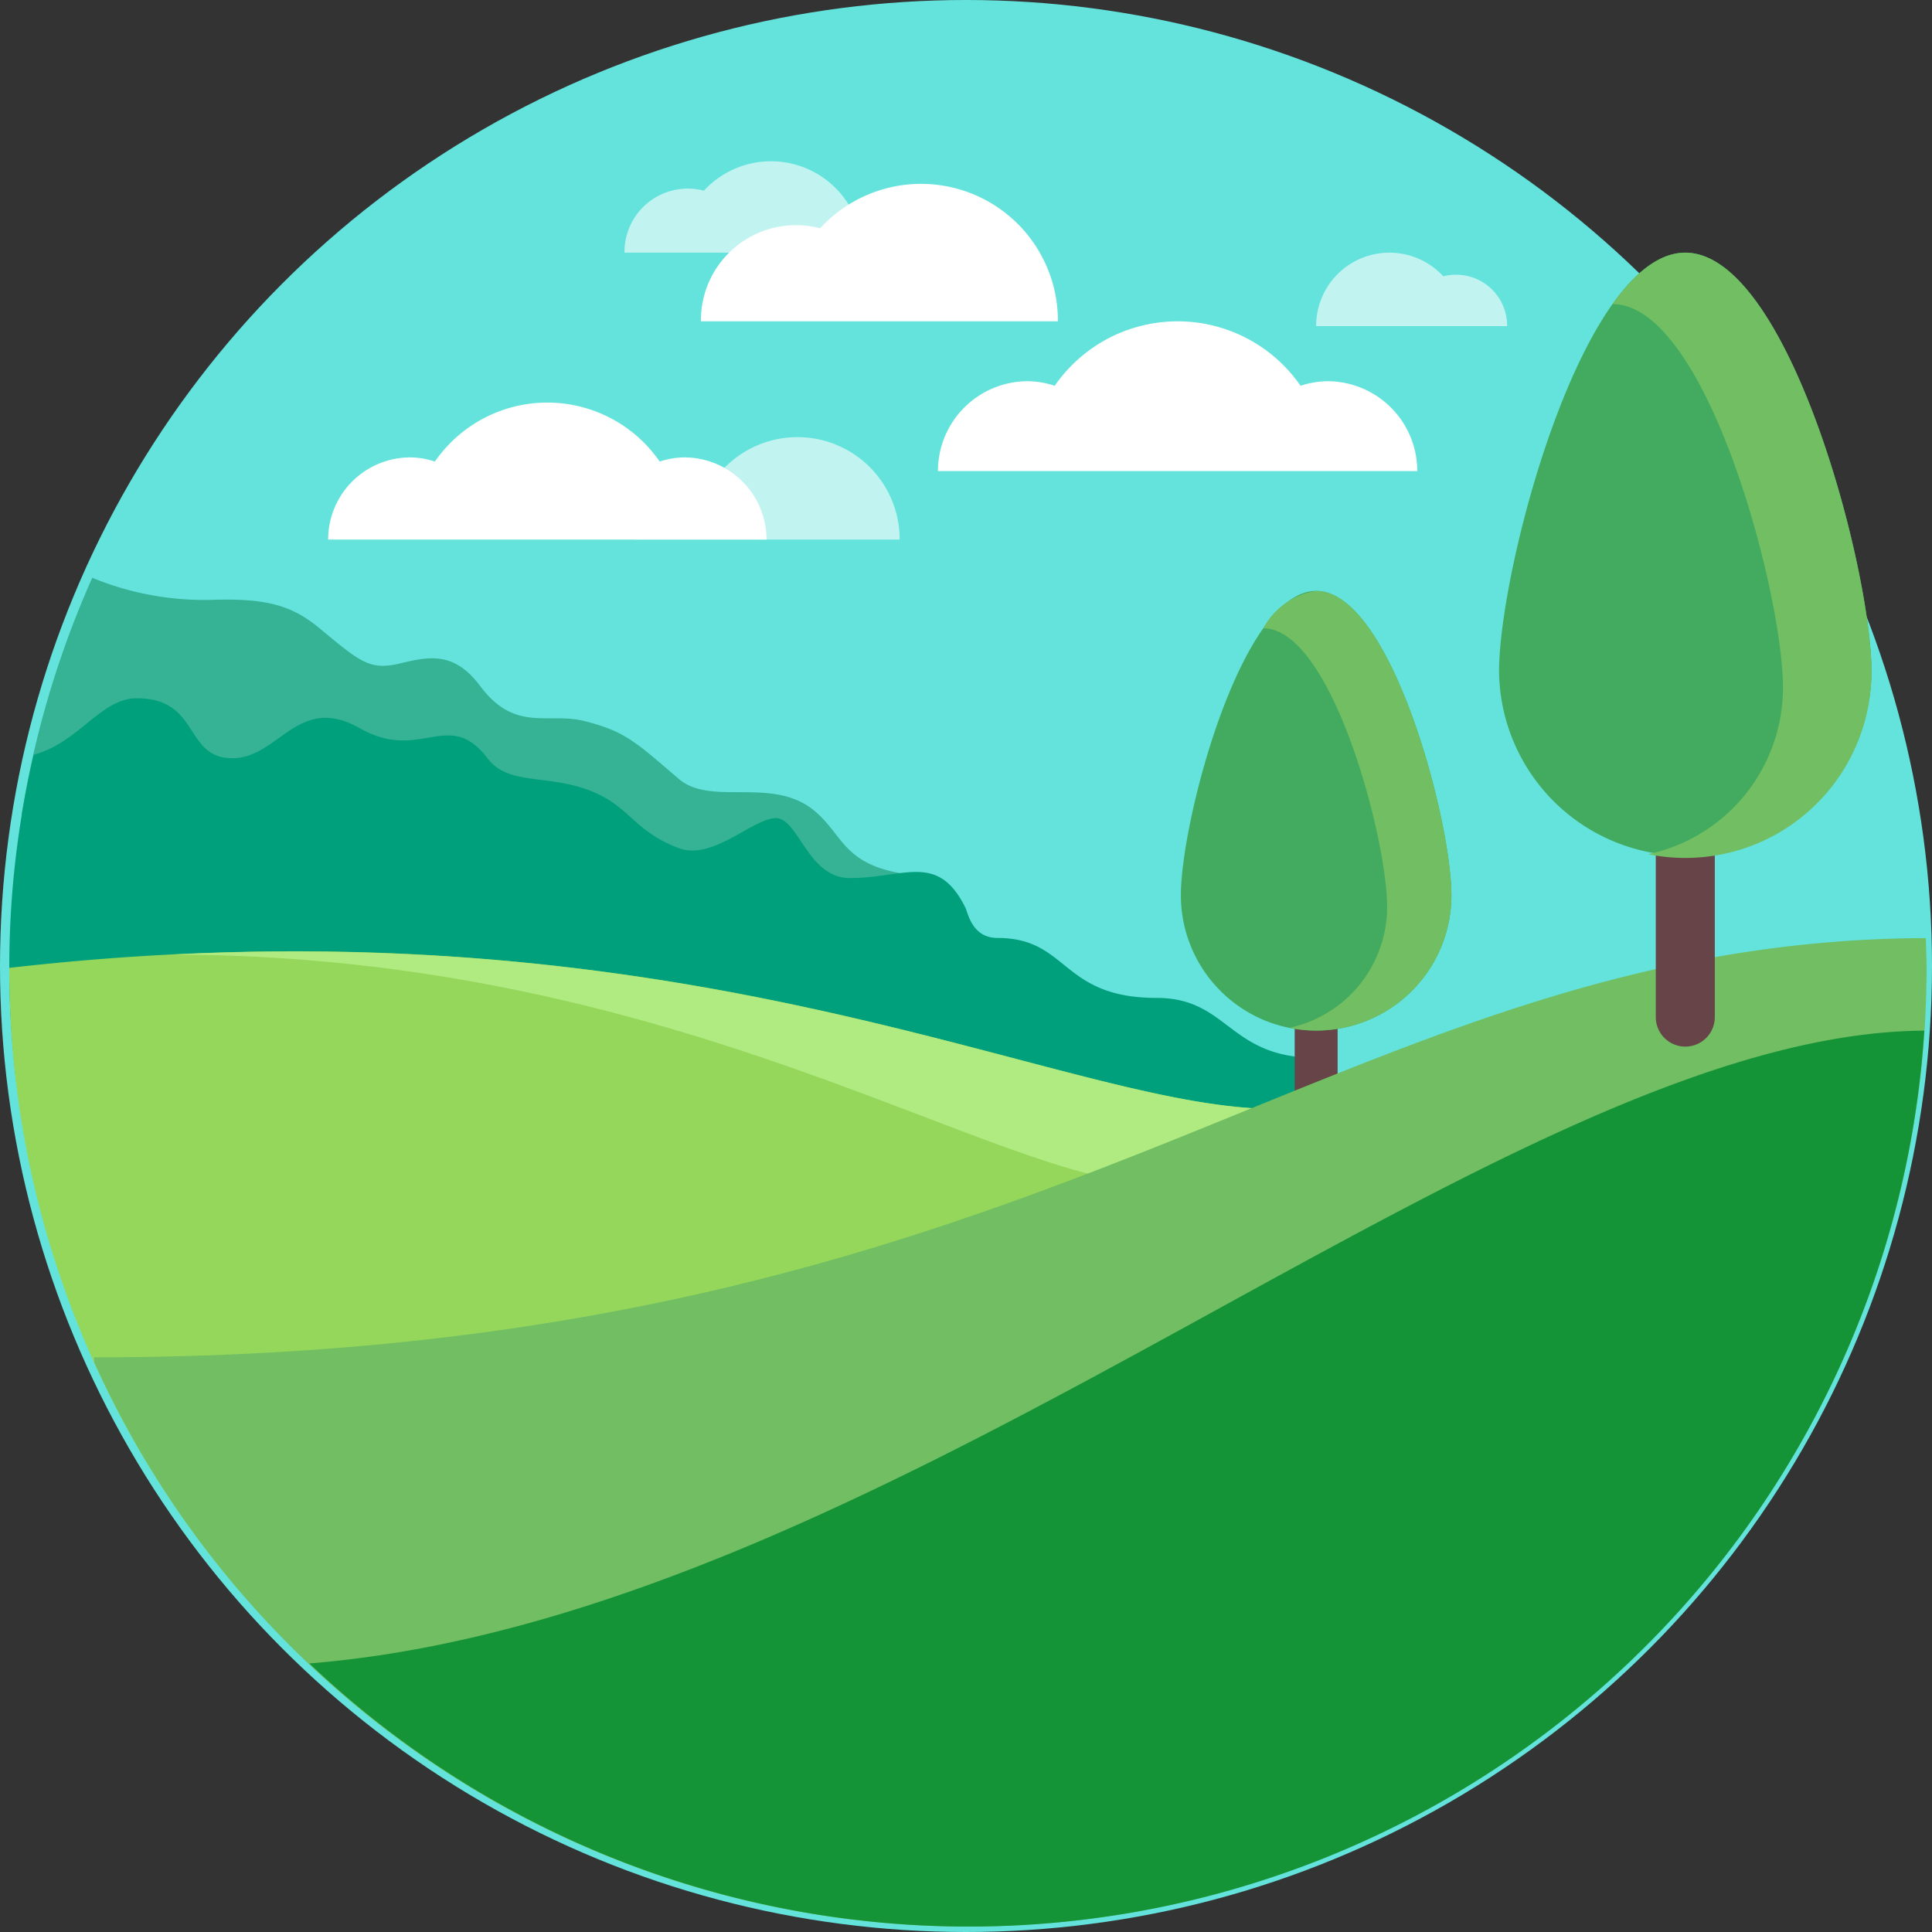 <svg xmlns="http://www.w3.org/2000/svg" width="72" height="72"><rect width="100%" height="100%" fill="#333333" stroke="none"/><g data-name="Group 993"><circle cx="36" cy="36" r="36" fill="#64e3dc" data-name="Ellipse 38"/></g><g data-name="Group 995"><path fill="#36b294" d="M30.349 30.214c-1.57-1.3-3.838-.144-5.059-1.191-1.632-1.4-2-1.765-3.493-2.147-1.361-.349-2.593.44-3.9-1.307-.942-1.256-1.831-1.129-2.967-.85s-1.486-.03-3.016-1.3c-1.012-.837-1.936-1.134-4.03-1.064a10.95 10.95 0 0 1-4.445-.823 35.5 35.5 0 0 0-2.637 8.853c5.056.531 6.576.3 8.547.936 2.163.7 23.19 4.954 23.562 4.745s.619-3.531.619-3.531c-2.115-.377-2.144-1.463-3.181-2.321" data-name="Path 2076"/></g><g data-name="Group 1004" opacity=".6"><path fill="#fff" d="M23.601 20.109a2.644 2.644 0 0 1 3.315-2.586 3.807 3.807 0 0 1 6.611 2.586z" data-name="Path 2081"/></g><g data-name="Group 1005" opacity=".6"><path fill="#fff" d="M23.273 9.415a2.36 2.36 0 0 1 2.96-2.309 3.4 3.4 0 0 1 5.9 2.309Z" data-name="Path 2082"/></g><g data-name="Group 1006" opacity=".6"><path fill="#fff" d="M56.166 12.153a1.9 1.9 0 0 0-2.377-1.854 2.73 2.73 0 0 0-4.74 1.854Z" data-name="Path 2083"/></g><g data-name="Group 1007"><path fill="#00a07d" d="M37.171 34.955c-.939 0-1.1-.929-1.188-1.116-1.028-2.093-2.272-1.116-4.314-1.116-1.6 0-1.923-2.326-2.813-2.233s-2.326 1.582-3.564 1.116c-1.776-.668-1.831-1.675-3.564-2.233-1.529-.493-2.821-.14-3.564-1.116-1.446-1.9-2.487.174-4.752-1.116-2.3-1.313-3.019 1.116-4.752 1.116-1.815-.001-1.187-2.234-3.563-2.234-1.346 0-2.139 1.641-3.841 2.105a34.9 34.9 0 0 0-.658 12.1 6.4 6.4 0 0 0 1.73 1.207c2.124.912 46.723 1.7 46.723 1.7v-3.712c-3.267 0-3.267-2.233-5.94-2.233-3.602-.003-3.266-2.235-5.94-2.235" data-name="Path 2084"/></g><g data-name="Group 1008"><path fill="#94d75b" d="m15.277 60.848 33.075-17.714-.837-1.807c-8.008 0-21.906-8.141-47.17-5.257a35.57 35.57 0 0 0 8.644 23.286c3.381.808 6.288 1.492 6.288 1.492" data-name="Path 2085"/></g><g data-name="Group 1009"><path fill="#b0eb81" d="M47.514 41.327c-7.344 0-19.647-6.84-41.119-5.752 19.091.016 30.8 8.562 36.793 8.562l1.675-.625 2.7-2.078Z" data-name="Path 2086"/></g><g data-name="Group 1010"><path fill="#fff" d="M25.501 17.046a3 3 0 0 0-.916.155 5.09 5.09 0 0 0-8.377 0 3 3 0 0 0-.916-.155 3.063 3.063 0 0 0-3.063 3.063h16.336a3.063 3.063 0 0 0-3.064-3.063" data-name="Path 2087"/></g><g data-name="Group 1011"><path fill="#fff" d="M49.468 14.207a3.3 3.3 0 0 0-1 .17 5.568 5.568 0 0 0-9.161 0 3.3 3.3 0 0 0-1-.17 3.35 3.35 0 0 0-3.353 3.349h17.863a3.35 3.35 0 0 0-3.349-3.349" data-name="Path 2088"/></g><g data-name="Group 1012"><path fill="#fff" d="M26.121 11.974a3.543 3.543 0 0 1 4.443-3.466 5.1 5.1 0 0 1 8.861 3.466Z" data-name="Path 2089"/></g><g data-name="Group 1020"><g data-name="Group 1015"><g data-name="Group 1014"><path fill="#674447" d="M49.049 43.513a.8.8 0 0 1-.8-.8v-8.615a.8.8 0 0 1 1.6 0v8.615a.8.8 0 0 1-.8.8" data-name="Path 2091"/></g></g><g data-name="Group 1017"><g data-name="Group 1016"><path fill="#43ab5f" d="M54.09 33.365a5.041 5.041 0 1 1-10.082 0c0-2.784 2.257-11.343 5.041-11.343s5.041 8.559 5.041 11.343" data-name="Path 2092"/></g></g><g data-name="Group 1019"><g data-name="Group 1018"><path fill="#71be63" d="M49.05 22.022a2.69 2.69 0 0 0-1.97 1.392c2.548 0 4.614 7.833 4.614 10.382a4.61 4.61 0 0 1-3.648 4.509 5.04 5.04 0 0 0 6.045-4.94c.002-2.784-2.257-11.343-5.041-11.343" data-name="Path 2093"/></g></g></g><g data-name="Group 1013"><path fill="#71be63" d="M3.508 50.764a35.725 35.725 0 0 0 68.289-14.693c0-.373-.017-.742-.028-1.112-22.093.1-32.111 15.625-68.261 15.625Z" data-name="Path 2090"/></g><g data-name="Group 1021"><path fill="#159337" d="M71.713 38.41c-15.7.077-38.212 21.8-60.185 23.582A35.688 35.688 0 0 0 71.713 38.41" data-name="Path 2094"/></g><g data-name="Group 1003"><g data-name="Group 998"><g data-name="Group 997"><path fill="#674447" d="M62.806 39.004a1.1 1.1 0 0 1-1.1-1.1v-11.86a1.1 1.1 0 0 1 2.2 0v11.86a1.1 1.1 0 0 1-1.1 1.1" data-name="Path 2078"/></g></g><g data-name="Group 1000"><g data-name="Group 999"><path fill="#43ab5f" d="M69.746 25.032a6.941 6.941 0 0 1-13.881 0c0-3.833 3.107-15.616 6.941-15.616s6.94 11.783 6.94 15.616" data-name="Path 2079"/></g></g><g data-name="Group 1002"><g data-name="Group 1001"><path fill="#71be63" d="M62.806 9.416c-.962 0-1.879.744-2.712 1.917 3.508 0 6.352 10.785 6.352 14.293a6.35 6.35 0 0 1-5.023 6.208 6.94 6.94 0 0 0 8.323-6.8c0-3.835-3.107-15.618-6.94-15.618" data-name="Path 2080"/></g></g></g></svg>